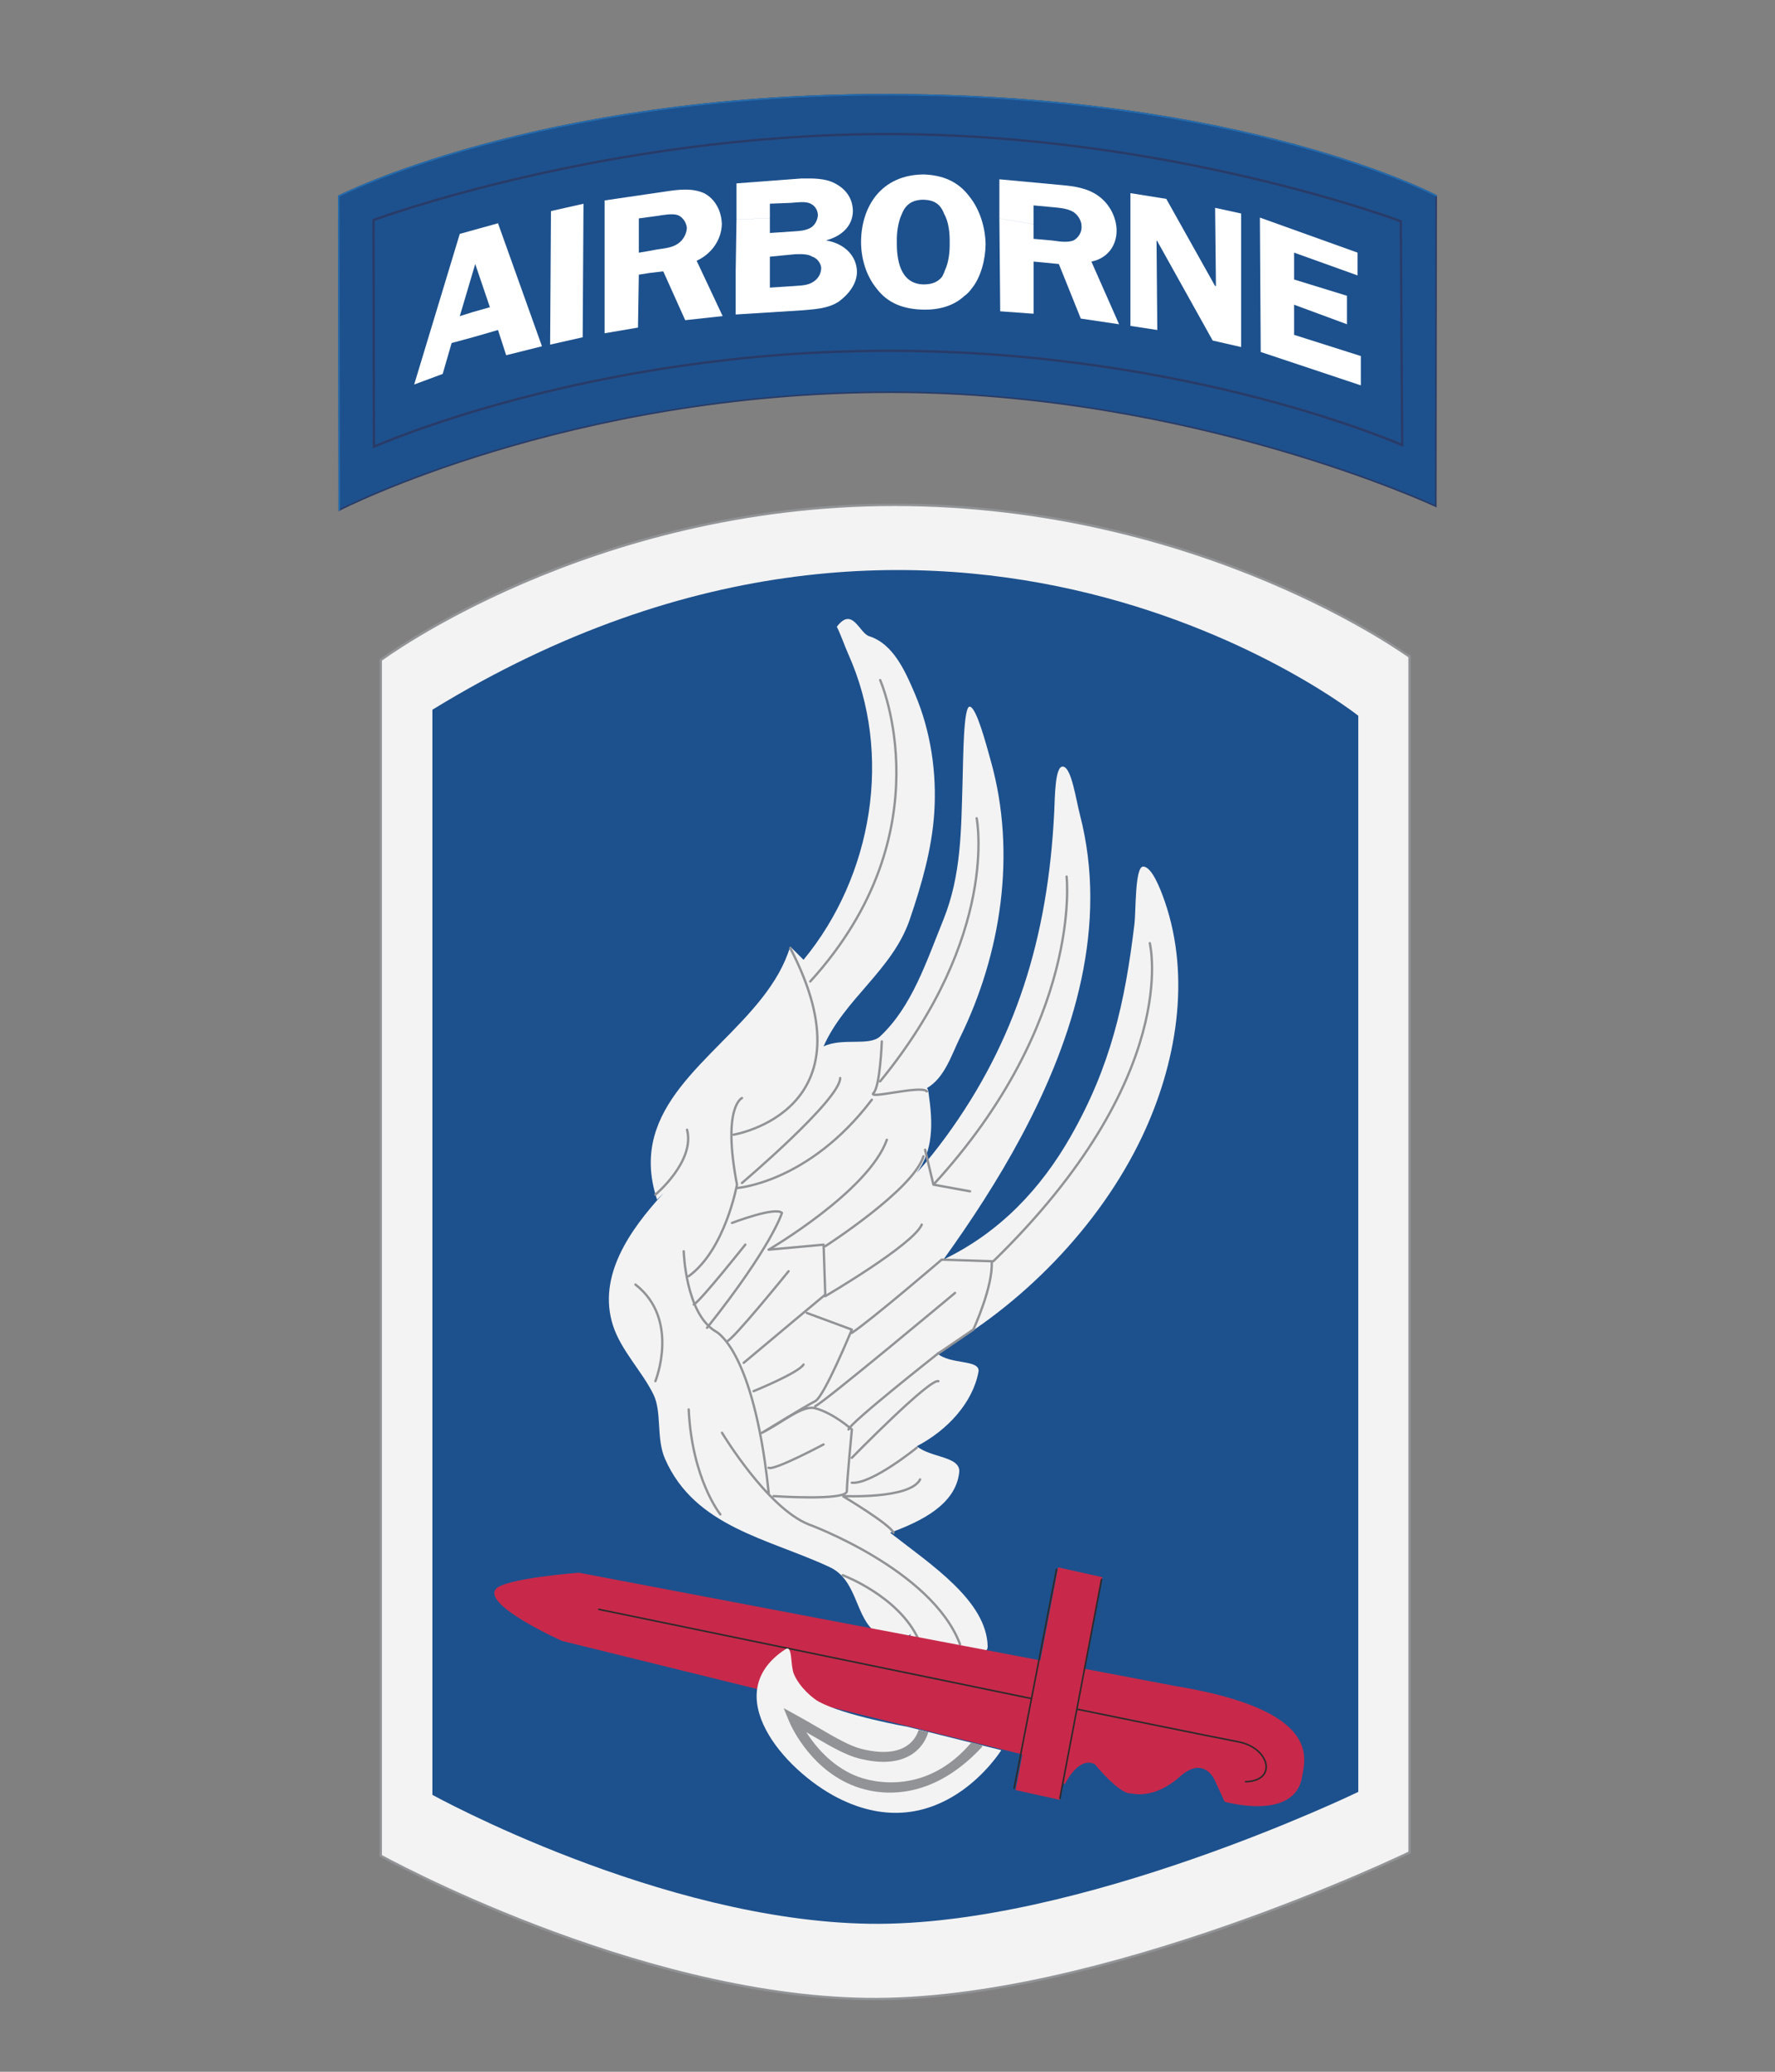 <?xml version="1.0" encoding="utf-8"?>
<!-- Generator: Adobe Illustrator 26.0.3, SVG Export Plug-In . SVG Version: 6.00 Build 0)  -->
<svg version="1.1" xmlns="http://www.w3.org/2000/svg" xmlns:xlink="http://www.w3.org/1999/xlink" x="0px" y="0px"
	 viewBox="0 0 300 350" style="enable-background:new 0 0 300 350;" xml:space="preserve">
<rect x="0" y="0" width="300" height="350" fill="#808080" stroke="none"/>
<style type="text/css">
	.st0{opacity:0.9;clip-path:url(#SVGID_00000034057776279571763960000003627049689273576332_);}
	.st1{clip-path:url(#SVGID_00000016047481933375417260000009333006092011535008_);fill:#124B8E;}
	.st2{clip-path:url(#SVGID_00000033334652165983930270000007643421054411276989_);fill:none;stroke:#1F3364;stroke-width:0.266;}
	
		.st3{clip-path:url(#SVGID_00000033334652165983930270000007643421054411276989_);fill:none;stroke:#196BB5;stroke-width:0.266;stroke-linecap:round;stroke-linejoin:round;}
	.st4{clip-path:url(#SVGID_00000086649762382075343160000002290457685447147942_);fill:none;stroke:#1F3365;stroke-width:0.399;}
	.st5{clip-path:url(#SVGID_00000086649762382075343160000002290457685447147942_);fill:#FFFFFF;}
	.st6{clip-path:url(#SVGID_00000036947442353791767540000002243174929714277551_);fill:none;stroke:#939598;stroke-width:0.397;}
	.st7{clip-path:url(#SVGID_00000000909944978982496330000003383238461593123717_);fill:#124B8E;}
	.st8{clip-path:url(#SVGID_00000000909944978982496330000003383238461593123717_);fill:#FFFFFF;}
	
		.st9{clip-path:url(#SVGID_00000000909944978982496330000003383238461593123717_);fill:none;stroke:#939598;stroke-width:0.397;stroke-linecap:round;}
	
		.st10{clip-path:url(#SVGID_00000000909944978982496330000003383238461593123717_);fill:none;stroke:#939598;stroke-width:0.397;stroke-linecap:round;stroke-linejoin:round;}
	.st11{clip-path:url(#SVGID_00000000909944978982496330000003383238461593123717_);fill:#CF1F44;}
	
		.st12{clip-path:url(#SVGID_00000000909944978982496330000003383238461593123717_);fill:none;stroke:#231F20;stroke-width:0.265;stroke-linecap:round;}
	.st13{clip-path:url(#SVGID_00000000909944978982496330000003383238461593123717_);fill:#939598;}
	.st14{fill:#FFFFFF;}
</style>
<g id="guides">
</g>
<g id="_x31_73_Airborne_Brigade">
	<g>
		<defs>
			<rect id="SVGID_1_" x="56.7" y="15.44" width="186.59" height="323.13"/>
		</defs>
		<clipPath id="SVGID_00000182511754000995163280000003255685378825916090_">
			<use xlink:href="#SVGID_1_"  style="overflow:visible;"/>
		</clipPath>
		<g style="opacity:0.9;clip-path:url(#SVGID_00000182511754000995163280000003255685378825916090_);">
			<g>
				<g>
					<defs>
						<rect id="SVGID_00000153681751105452886160000012432128720070268855_" x="14.4" y="11.86" width="271.19" height="327.03"/>
					</defs>
					<clipPath id="SVGID_00000013193876790204338040000006827115524445929601_">
						<use xlink:href="#SVGID_00000153681751105452886160000012432128720070268855_"  style="overflow:visible;"/>
					</clipPath>
					<path style="clip-path:url(#SVGID_00000013193876790204338040000006827115524445929601_);fill:#124B8E;" d="M57.35,86.16
						c0,0,38.6-19.9,93.18-19.9c51.03,0,92.14,19.26,92.14,19.26l0.06-52.45c0,0-32.27-17.07-93.05-17.07
						c-59.01,0-92.41,17.14-92.41,17.14L57.35,86.16z"/>
				</g>
				<g>
					<defs>
						<rect id="SVGID_00000155854286000633376460000008442109156878543508_" x="56.7" y="15.44" width="186.59" height="323.13"/>
					</defs>
					<clipPath id="SVGID_00000117654162958060538640000013090276816185433765_">
						<use xlink:href="#SVGID_00000155854286000633376460000008442109156878543508_"  style="overflow:visible;"/>
					</clipPath>
					
						<path style="clip-path:url(#SVGID_00000117654162958060538640000013090276816185433765_);fill:none;stroke:#1F3364;stroke-width:0.266;" d="
						M57.35,86.16c0,0,38.6-19.9,93.18-19.9c51.03,0,92.14,19.26,92.14,19.26l0.06-52.45c0,0-32.27-17.07-93.05-17.07
						c-59.01,0-92.41,17.14-92.41,17.14L57.35,86.16z"/>
					
						<path style="clip-path:url(#SVGID_00000117654162958060538640000013090276816185433765_);fill:none;stroke:#196BB5;stroke-width:0.266;stroke-linecap:round;stroke-linejoin:round;" d="
						M242.73,33.07c0,0-32.28-17.07-93.06-17.07c-59.01,0-92.41,17.14-92.41,17.14l0.08,53.02"/>
				</g>
				<g>
					<defs>
						<rect id="SVGID_00000165222106928301553560000013698787376853848759_" x="56.7" y="15.44" width="186.59" height="323.13"/>
					</defs>
					<clipPath id="SVGID_00000155830799080308724220000001755510663504790177_">
						<use xlink:href="#SVGID_00000165222106928301553560000013698787376853848759_"  style="overflow:visible;"/>
					</clipPath>
				</g>
				<g>
					<defs>
						<rect id="SVGID_00000041292340218764663690000010528212134446175631_" x="56.7" y="15.44" width="186.59" height="323.13"/>
					</defs>
					<clipPath id="SVGID_00000016056079290149482040000004416090193548951691_">
						<use xlink:href="#SVGID_00000041292340218764663690000010528212134446175631_"  style="overflow:visible;"/>
					</clipPath>
				</g>
				<g>
					<defs>
						<rect id="SVGID_00000007394131490347705750000005462595571823065529_" x="56.7" y="15.44" width="186.59" height="323.13"/>
					</defs>
					<clipPath id="SVGID_00000098183687289558753290000016190879474403151277_">
						<use xlink:href="#SVGID_00000007394131490347705750000005462595571823065529_"  style="overflow:visible;"/>
					</clipPath>
				</g>
				<g>
					<defs>
						<rect id="SVGID_00000085243032599108258600000001489299247358791046_" x="56.7" y="15.44" width="186.59" height="323.13"/>
					</defs>
					<clipPath id="SVGID_00000030466083666874833730000017905467419079621015_">
						<use xlink:href="#SVGID_00000085243032599108258600000001489299247358791046_"  style="overflow:visible;"/>
					</clipPath>
				</g>
				<g>
					<defs>
						<rect id="SVGID_00000009568895080475712130000016128587544076773255_" x="14.4" y="11.86" width="271.19" height="327.03"/>
					</defs>
					<clipPath id="SVGID_00000081610452125193361480000014897083405373458056_">
						<use xlink:href="#SVGID_00000009568895080475712130000016128587544076773255_"  style="overflow:visible;"/>
					</clipPath>
					
						<path style="clip-path:url(#SVGID_00000081610452125193361480000014897083405373458056_);fill:none;stroke:#1F3365;stroke-width:0.399;" d="
						M63.2,75.48c0,0,36.23-16.22,87.05-16.22c50.82,0,86.74,15.94,86.74,15.94l-0.24-37.82c0,0-38.98-14.73-86.71-14.73
						c-47.73,0-86.91,14.52-86.91,14.52L63.2,75.48z"/>
					<path style="clip-path:url(#SVGID_00000081610452125193361480000014897083405373458056_);fill:#FFFFFF;" d="M151.19,85.29
						c-51.68-0.01-86.84,26.22-86.84,26.22v202c0,0,42.76,23.64,82.16,24.2c39.39,0.56,91.72-24.76,91.72-24.76v-202
						C238.22,110.95,203.24,85.3,151.19,85.29"/>
				</g>
				<g>
					<defs>
						<rect id="SVGID_00000142134677978738099390000008050981455064243876_" x="56.7" y="15.44" width="186.59" height="323.13"/>
					</defs>
					<clipPath id="SVGID_00000163044252396456251870000017757595105704497591_">
						<use xlink:href="#SVGID_00000142134677978738099390000008050981455064243876_"  style="overflow:visible;"/>
					</clipPath>
					
						<path style="clip-path:url(#SVGID_00000163044252396456251870000017757595105704497591_);fill:none;stroke:#939598;stroke-width:0.397;" d="
						M151.19,85.29c-51.68-0.01-86.84,26.22-86.84,26.22v202c0,0,42.76,23.64,82.16,24.2c39.39,0.56,91.72-24.76,91.72-24.76v-202
						C238.22,110.95,203.24,85.3,151.19,85.29z"/>
				</g>
				<g>
					<defs>
						<rect id="SVGID_00000181803461341272714530000010408255869055522956_" x="14.4" y="11.86" width="271.19" height="327.03"/>
					</defs>
					<clipPath id="SVGID_00000176014701728188160240000002692731529594097306_">
						<use xlink:href="#SVGID_00000181803461341272714530000010408255869055522956_"  style="overflow:visible;"/>
					</clipPath>
					<path style="clip-path:url(#SVGID_00000176014701728188160240000002692731529594097306_);fill:#124B8E;" d="M229.56,120.91
						c0,0-68.87-54.69-156.48-1.01v183.32c0,0,38.49,21.27,73.94,21.78c35.45,0.51,82.55-22.28,82.55-22.28V120.91z"/>
					<path style="clip-path:url(#SVGID_00000176014701728188160240000002692731529594097306_);fill:#FFFFFF;" d="M196.84,152.22
						c-0.81-2.33-2.22-5.82-3.63-5.82c-1.41,0-1.22,7.59-1.46,9.59c-1.61,13.49-4.05,24.18-10.79,36
						c-5.01,8.79-11.93,16.19-21.51,20.8c4.65-6.46,9.23-13.45,13.16-20.8c9.07-16.95,14.71-35.78,9.92-54.32
						c-0.71-2.73-1.41-7.87-2.82-8.16c-1.41-0.28-1.41,5.07-1.53,7.62c-1.04,21.35-6.58,38.84-18.27,54.86
						c-1.54,2.11-3.19,4.17-4.96,6.17c1.41-1.95,2.08-4.03,2.32-6.17c0.28-2.4,0.02-4.87-0.32-7.3c-0.06-0.45-0.15-0.72-0.27-0.88
						c2.97-1.71,4.16-5.64,5.54-8.45c7.03-14.27,9.58-31.22,5.28-46.67c-0.89-3.18-2.43-9.03-3.56-9.31
						c-1.12-0.28-1.13,8.64-1.26,12.94c-0.24,7.77-0.18,15.5-3.24,23.07c-2.87,7.07-5.31,14.66-10.67,19.68
						c-1.86,1.74-6.34,0.17-9.58,1.71c3.55-8.04,11.64-12.9,14.56-21.41c2.02-5.92,3.75-11.94,4.15-18.01
						c0.45-6.75-0.57-13.78-3.25-20.1c-1.64-3.87-3.7-8.51-7.73-9.77c-1.71-0.53-2.83-5.12-5.48-1.61c0.74,1.51,1.27,3.13,1.94,4.64
						c7.55,16.81,4.15,37.41-7.57,51.63c-0.75-0.75-1.5-1.5-2.25-2.25c-3.82,12.69-19.72,19.99-22.98,32.09
						c-0.86,3.17-0.85,6.67,0.47,10.67c0.38-0.38,0.75-0.75,1.13-1.12c-5.75,6.24-11.24,14.06-8.58,22.37
						c1.36,4.24,4.93,7.76,6.85,11.68c1.45,2.99,0.43,7.42,1.95,10.87c5.06,11.55,17.53,13.47,27.84,18.29
						c4.45,2.08,4.29,7.78,7.27,10.61c1.36,1.29,4.38,2.52,6.42,0.68c-0.3,0.91,0.06,1.75,0.9,1.53c5-1.25,12.18,3.37,12.1,0.54
						c-0.2-7.66-9.49-13.73-16.48-19.17c5.3-1.94,11.07-4.78,11.67-10.2c0.3-2.73-4.81-2.44-7.17-4.42
						c5.21-2.7,9.46-7.39,10.42-12.54c0.41-2.2-4.83-1.15-7.05-3.22c14.13-7.86,27.44-21.21,34.72-36.56
						C198.82,179.79,201.34,165.2,196.84,152.22"/>
					
						<path style="clip-path:url(#SVGID_00000176014701728188160240000002692731529594097306_);fill:none;stroke:#939598;stroke-width:0.397;stroke-linecap:round;" d="
						M148.76,114.89c0,0,11.25,25.6-11.82,50.92 M124,191.69c0,0,23.91-3.94,9.57-31.51 M125.41,185.5c0,0-3.38,1.41-0.85,14.63
						c0,0-1.97,10.97-8.16,15.47 M115.56,211.39c0,0,0.28,10.41,5.35,13.51c0,0,5.5,2.39,8.35,21.96c0.24,1.65,0.46,3.43,0.66,5.33
						 M142.43,266.11c0,0,9.43,3.51,12.8,10.83 M122.03,242.05c0,0,7.6,12.66,14.63,15.47c0,0,20.82,7.6,25.6,20.26 M121.75,255.84
						c0,0-4.79-5.91-5.35-17.73 M110.77,233.33c0,0,4.22-10.41-3.37-16.32 M110.77,201.82c0,0,6.75-5.63,5.35-10.97"/>
					
						<path style="clip-path:url(#SVGID_00000176014701728188160240000002692731529594097306_);fill:none;stroke:#939598;stroke-width:0.397;stroke-linecap:round;stroke-linejoin:round;" d="
						M157.76,200.13l6.19,1.13 M149.04,175.94c0,0-0.28,7.6-1.41,8.72c-1.12,1.13,8.16-1.41,9.01-0.28 M194.33,159.34
						c0,0,5.63,22.51-26.45,53.74l-8.72-0.28c0,0-11.82,10.13-15.19,12.38 M156.35,194.23L156.35,194.23l1.41,5.91
						c25.32-27.57,22.51-52.05,22.51-52.05 M165.07,138.24c0,0,3.94,19.69-16.32,44.45"/>
					
						<path style="clip-path:url(#SVGID_00000176014701728188160240000002692731529594097306_);fill:none;stroke:#939598;stroke-width:0.397;stroke-linecap:round;" d="
						M125.97,210.26c0,0-7.6,9.57-8.72,10.13 M123.72,206.6c0,0,7.31-2.81,8.44-1.69c0,0-1.69,5.63-12.66,19.41"/>
					
						<path style="clip-path:url(#SVGID_00000176014701728188160240000002692731529594097306_);fill:none;stroke:#939598;stroke-width:0.397;stroke-linecap:round;stroke-linejoin:round;" d="
						M125.69,230.24c3.66-3.09,13.79-11.53,13.79-11.53l-0.28-8.44l-9.29,0.85c0,0,16.88-9.85,19.98-18.57"/>
					
						<path style="clip-path:url(#SVGID_00000176014701728188160240000002692731529594097306_);fill:none;stroke:#939598;stroke-width:0.397;stroke-linecap:round;" d="
						M125.4,199.85c0,0,16.6-14.07,16.6-17.73 M133.28,214.76c0,0-9.57,11.82-10.41,11.82"/>
					
						<path style="clip-path:url(#SVGID_00000176014701728188160240000002692731529594097306_);fill:none;stroke:#939598;stroke-width:0.397;stroke-linecap:round;stroke-linejoin:round;" d="
						M124.56,200.7c0,0,12.1-0.84,22.79-14.91"/>
					
						<path style="clip-path:url(#SVGID_00000176014701728188160240000002692731529594097306_);fill:none;stroke:#939598;stroke-width:0.397;stroke-linecap:round;" d="
						M127.37,235.02c0,0,7.6-3.09,8.44-4.5 M139.47,218.98c0,0,14.91-8.72,16.32-12.1 M139.47,210.54c0,0,14.91-9.57,16.6-15.19"/>
					
						<path style="clip-path:url(#SVGID_00000176014701728188160240000002692731529594097306_);fill:none;stroke:#939598;stroke-width:0.397;stroke-linecap:round;stroke-linejoin:round;" d="
						M130.75,252.75c0,0,12.38,0.85,12.38-0.84c0-1.69,0.85-10.41,0.85-10.41s-3.12-2.79-6.23-3.6c-2.13-0.55-5.33,2.3-8.97,4.16
						c0,0,7.31-4.5,9-5.35c1.53-0.76,6.19-12.09,6.19-12.09l-7.6-2.81"/>
					
						<path style="clip-path:url(#SVGID_00000176014701728188160240000002692731529594097306_);fill:none;stroke:#939598;stroke-width:0.397;stroke-linecap:round;" d="
						M155.51,249.93c-1.69,3.38-13.08,2.81-13.08,2.81s8.02,4.79,8.58,6.19 M154.94,244.58c0,0-7.59,6.19-10.97,5.91 M143.97,246.28
						c0,0,13.23-13.51,14.63-12.94 M143.41,241.49c0.28-1.13,14.91-12.66,14.91-12.66l6.19-4.22c0,0,3.38-7.31,3.1-11.53
						 M161.42,218.42c0,0-22.23,18.57-23.63,19.13 M139.19,244.02c0,0-8.44,4.5-9.29,3.94"/>
					<path style="clip-path:url(#SVGID_00000176014701728188160240000002692731529594097306_);fill:#CF1F44;" d="M198.55,284.82
						L97.83,265.69c0,0-12.75,0.97-14.07,2.81c-2.01,2.82,11.25,8.72,11.25,8.72l77.65,19.13l7.32,5.07c0,0,2.25-4.78,5.06-3.38
						c0,0,4.22,5.21,6.19,4.93c0,0,3.76,1.13,8.16-2.81c4.11-3.68,5.91,0.57,5.91,0.57l1.69,3.65c0,0,11.82,3.38,13.08-4.22
						C220.59,297.07,223.45,288.9,198.55,284.82"/>
					<polygon style="clip-path:url(#SVGID_00000176014701728188160240000002692731529594097306_);fill:#CF1F44;" points="
						179.13,304.07 186.32,266.45 178.84,264.79 171.65,302.41 					"/>
					
						<path style="clip-path:url(#SVGID_00000176014701728188160240000002692731529594097306_);fill:none;stroke:#231F20;stroke-width:0.265;stroke-linecap:round;" d="
						M182.1,288.76c0,0,23.59,4.83,27.15,5.49c5.35,0.99,6.75,6.61,1.27,6.75 M179.14,303.81l7.04-37 M171.4,302.12l7.17-37
						 M101.21,271.88l73.01,15.05"/>
					<path style="clip-path:url(#SVGID_00000176014701728188160240000002692731529594097306_);fill:#FFFFFF;" d="M134.17,282.78
						c-0.6-1.45-0.2-4.94-1.39-4.18c-11.53,7.5-0.26,20.48,8.78,25.11c17.24,8.81,27.67-8.04,27.67-8.04l-15.86-3.95
						c0,0-10.54-1.86-14.96-4.23C137.42,286.96,135.12,285.07,134.17,282.78"/>
					<path style="clip-path:url(#SVGID_00000176014701728188160240000002692731529594097306_);fill:#939598;" d="M164.17,294.37
						c-7.45,8.83-16.53,6.93-19.72,5.56c-4.07-1.74-6.72-5.02-8.18-7.3c0.4,0.23,0.81,0.47,1.2,0.7c3.06,1.78,5.48,3.18,7.69,3.74
						c3.71,0.94,6.69,0.72,8.87-0.64c2.35-1.47,2.87-3.84,2.87-3.84l-1.65-0.34v0c-0.02,0.07-0.4,1.7-2.14,2.78
						c-1.77,1.09-4.3,1.23-7.53,0.42c-1.98-0.5-4.42-1.92-7.25-3.57c-1.2-0.7-2.44-1.42-3.79-2.16l-2.09-1.15l0.91,2.21
						c0.12,0.31,3.17,7.6,10.44,10.72c3.52,1.52,12.74,3.79,22.19-6.38C166.29,294.76,164.17,294.37,164.17,294.37"/>
				</g>
			</g>
		</g>
	</g>
	<polygon class="st14" points="229.45,46.53 229.45,42.68 212.94,36.76 213.08,59.46 230,65.1 230,60.15 218.72,56.57 218.72,51.48 
		227.66,54.78 227.66,49.97 218.72,47.22 218.72,42.68 	"/>
	<polygon class="st14" points="209.77,36.07 205.37,35.11 205.51,48.32 205.37,48.32 197.12,33.6 191.06,32.63 191.06,55.06 
		195.6,55.75 195.47,40.61 195.6,40.75 204.96,57.53 209.77,58.63 	"/>
	<polygon class="st14" points="98.62,34.42 93.12,35.66 92.98,58.22 98.48,56.98 	"/>
	<polygon class="st14" points="84.17,37.72 77.71,39.51 70,64.96 74.82,63.17 76.33,57.95 79.91,56.98 79.91,52.72 77.71,53.41 
		80.32,44.6 82.8,51.9 79.91,52.72 79.91,56.98 84.17,55.75 85.55,60.01 91.6,58.5 	"/>
	<path class="st14" d="M117.74,44.05c2.61-1.18,4.21-3.65,4.26-6.19c-0.05-2.16-1.1-4.26-3.02-5.23c-1.97-0.88-4.19-0.63-6.47-0.28
		l-10.32,1.51V56.3l5.64-0.96l0.14-8.94l1.79-0.28l-0.14-3.71l-1.65,0.28V36.9l3.03-0.41c1.01-0.16,2.68-0.47,3.58-0.14
		c0.83,0.34,1.45,1.27,1.51,2.2c-0.06,0.92-0.56,1.97-1.51,2.62c-1.02,0.71-2.32,0.78-3.44,0.96l-1.52,0.28l0.14,3.71l2.34-0.28
		l3.71,8.25l6.33-0.69L117.74,44.05z"/>
	<path class="st14" d="M139.61,40.61L139.61,40.61c2.66-0.71,4.51-2.44,4.54-4.95c-0.03-2.06-1.08-3.66-3.03-4.68
		c-1.69-0.9-3.73-0.84-5.64-0.83l-11,0.83v6.05l5.64-0.14v-2.48l3.58-0.14c0.91-0.06,2.46-0.31,3.3,0.14
		c0.77,0.36,1.2,1.1,1.24,1.93c-0.04,0.71-0.41,1.58-1.1,2.06c-0.86,0.56-2.03,0.63-3.03,0.69l-3.99,0.27V36.9l-5.64,0.14l-0.14,8.8
		l5.78-0.14v-2.34l4.27-0.41c0.97-0.02,2.14-0.08,2.89,0.41c0.86,0.25,1.48,1.17,1.52,1.93c-0.04,0.97-0.53,1.84-1.38,2.34
		c-0.88,0.61-2.18,0.61-3.17,0.69l-4.13,0.27V45.7l-5.78,0.14v7.29l11.01-0.69c2.17-0.19,4.58-0.25,6.46-1.52
		c1.7-1.27,2.99-3,3.03-4.95C144.81,43.18,142.7,41.14,139.61,40.61"/>
	<path class="st14" d="M164.24,48.73c1.56-1.91,2.31-4.94,2.34-7.43c-0.03-2.69-0.9-5.84-2.75-8.12c-1.91-2.54-4.51-3.59-7.71-3.71
		c-7.3,0.06-10.57,5.56-10.59,11.42c0.02,2.79,0.82,5.62,2.62,7.84c1.91,2.54,4.63,3.53,7.98,3.58c2.63,0.05,4.99-0.64,6.74-2.2
		l-3.58-3.44c-0.69,0.91-1.66,1.38-3.17,1.38c-4.09-0.05-4.58-4.43-4.54-7.15c-0.05-1.48,0.2-3.39,0.82-4.68
		c0.61-1.62,1.73-2.48,3.71-2.48c1.78,0.06,2.83,0.74,3.44,2.34c0.81,1.42,0.99,3.34,0.96,4.95c0.03,1.47-0.16,3.32-0.82,4.67
		c-0.09,0.32-0.26,0.64-0.41,0.96l3.58,3.44C163.38,49.75,163.82,49.31,164.24,48.73"/>
	<path class="st14" d="M184.46,44.19c2.65-0.52,4.26-2.62,4.26-5.23c-0.01-2.15-1.12-4.49-3.16-5.92c-1.84-1.29-4.07-1.6-6.33-1.79
		l-10.32-0.96v6.61l5.77,0.96V34.7l3.03,0.28c1.05,0.11,2.66,0.18,3.71,0.83c0.8,0.52,1.42,1.57,1.38,2.48
		c0.04,0.95-0.51,1.87-1.38,2.34c-1.11,0.4-2.41,0.15-3.57,0l-3.17-0.28v-2.48l-5.77-0.96l0.14,15.68l5.64,0.41v-8.81l4.27,0.41
		l3.71,9.22l6.47,0.96L184.46,44.19z"/>
</g>
</svg>
